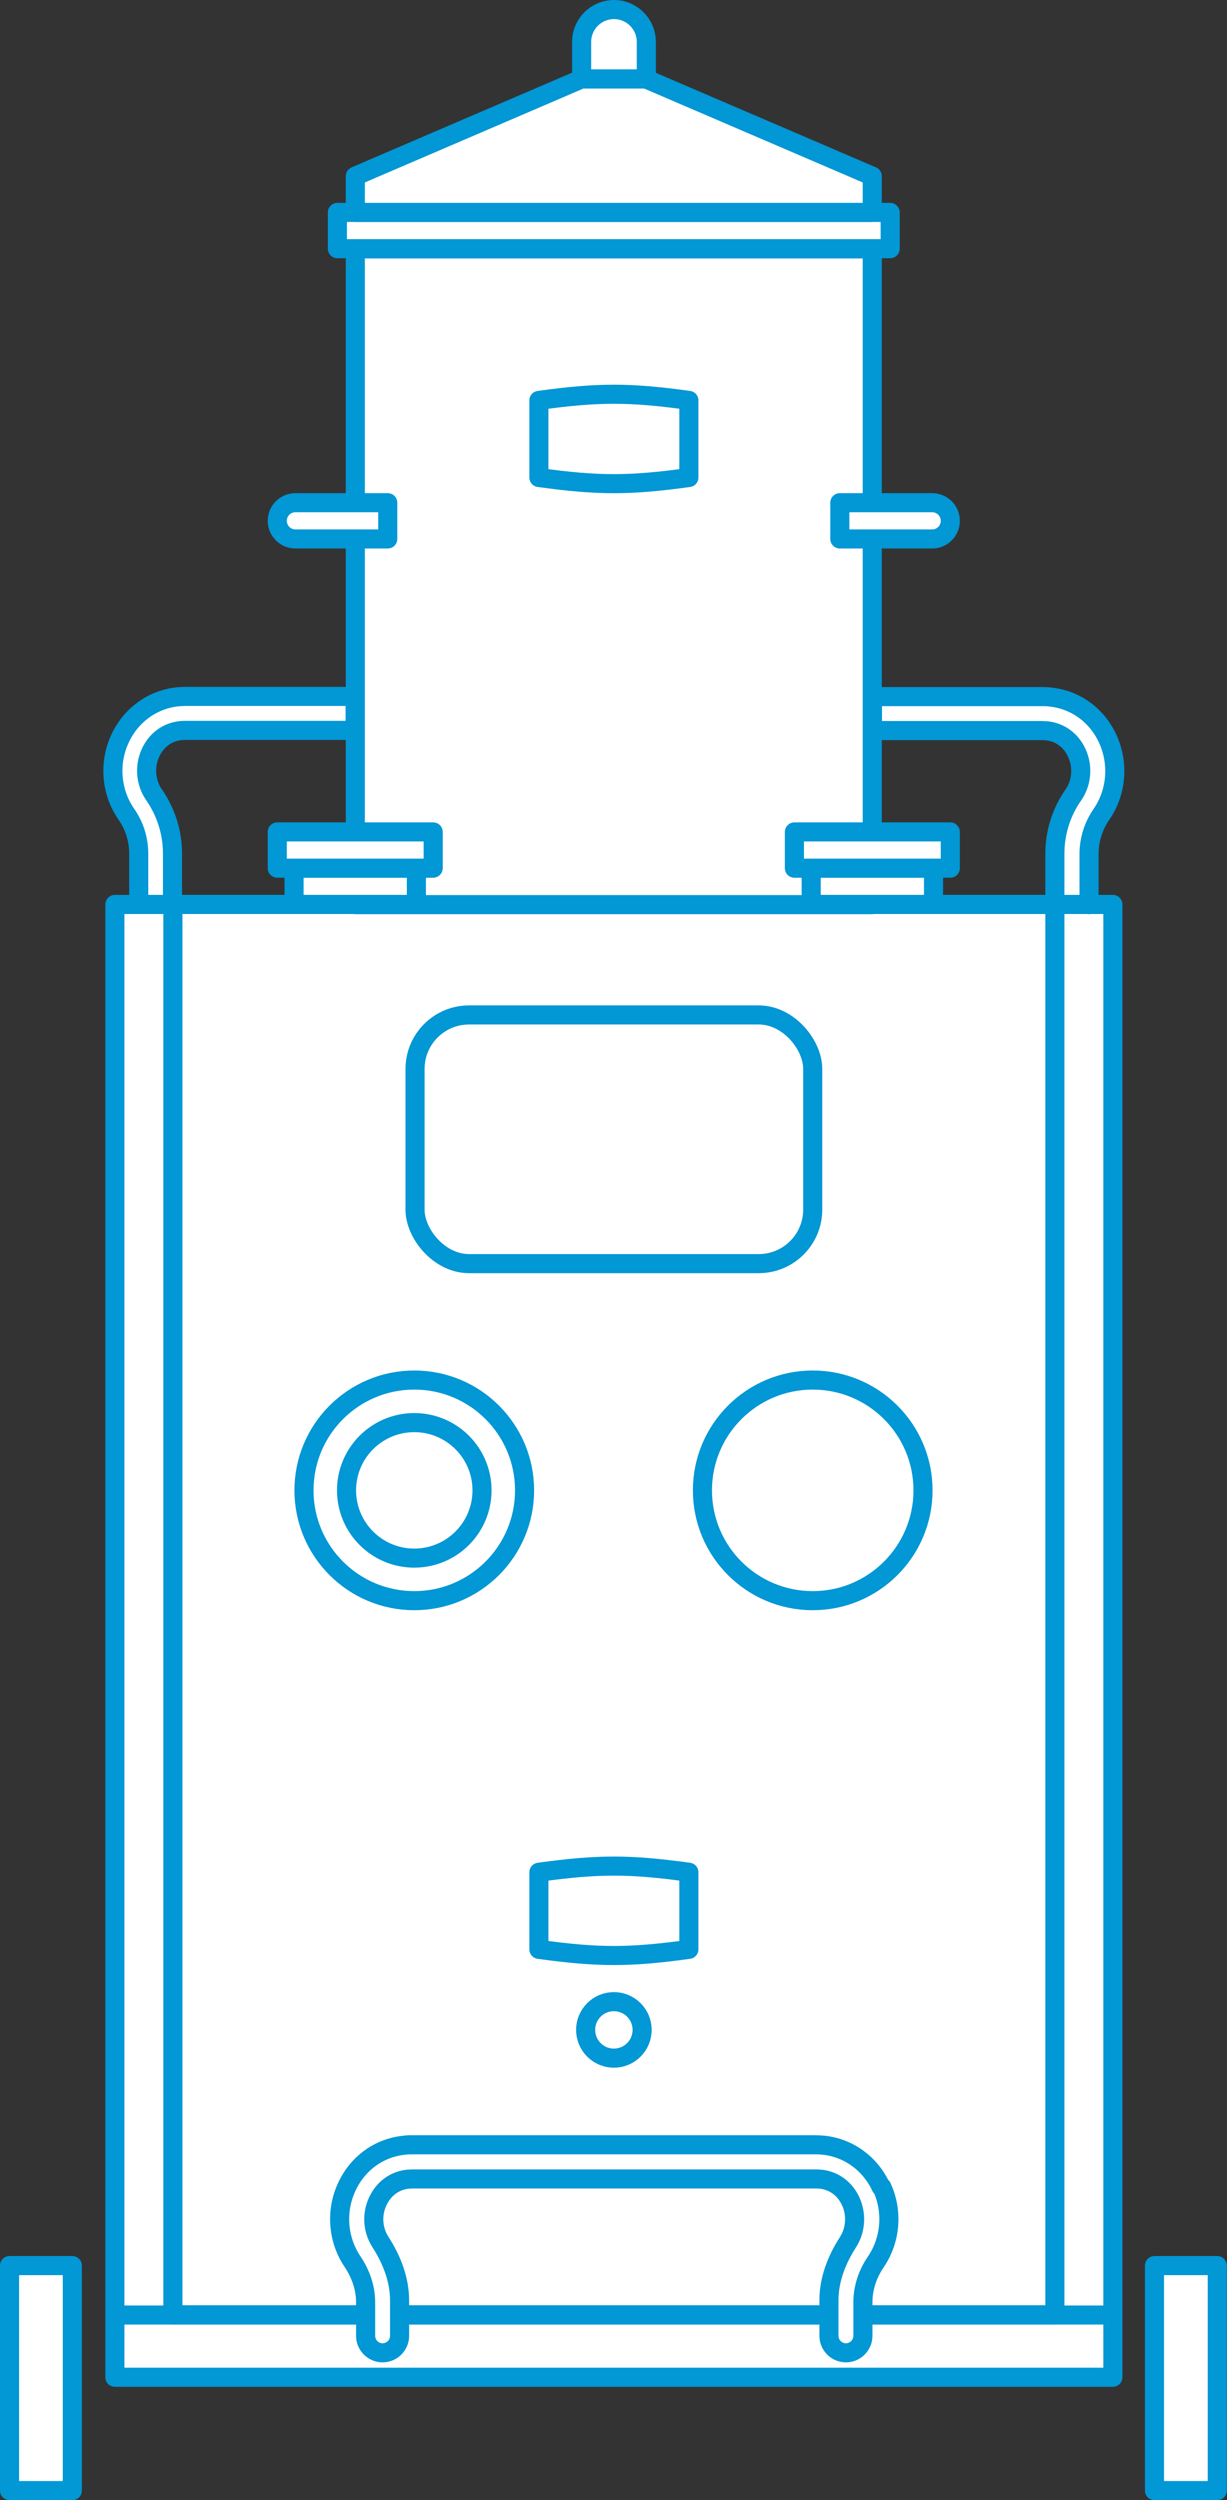 <?xml version="1.0" encoding="UTF-8"?>
<svg id="Livello_2" data-name="Livello 2" xmlns="http://www.w3.org/2000/svg" viewBox="0 0 64.3 131">
  <rect x="0" y="0" width="64.3" height="131" fill="#333333" stroke="none"/>
  <defs>
    <style>
      .cls-1 {
        fill: #fff;
        stroke: #0297d5;
        stroke-linejoin: round;
      }
    </style>
  </defs>
  <g id="Livello_1-2" data-name="Livello 1">
    <g>
      <rect class="cls-1" x="6.02" y="47.39" width="52.3" height="77.17"/>
      <rect class="cls-1" x="9.06" y="47.39" width="46.22" height="73.9"/>
      <rect class="cls-1" x="18.62" y="13.04" width="27.09" height="34.36"/>
      <path class="cls-1" d="M36.1,20.98c-3.11-.43-4.75-.43-7.86,0,0,1.62,0,2.42,0,4.04,3.11.43,4.75.43,7.86,0,0-1.62,0-2.42,0-4.04Z"/>
      <path class="cls-1" d="M36.1,98.1c-3.11-.43-4.75-.43-7.86,0,0,1.62,0,2.42,0,4.04,3.11.43,4.75.43,7.86,0,0-1.62,0-2.42,0-4.04Z"/>
      <path class="cls-1" d="M32.17.5h0c.94,0,1.7.76,1.7,1.7v1.94h-3.39v-1.94c0-.94.76-1.7,1.7-1.7Z"/>
      <rect class="cls-1" x="60.51" y="118.71" width="3.29" height="11.79" transform="translate(124.3 249.21) rotate(180)"/>
      <rect class="cls-1" x=".5" y="118.71" width="3.29" height="11.79" transform="translate(4.29 249.21) rotate(180)"/>
      <path class="cls-1" d="M57.06,47.39h-1.78v-2.65c0-1.11.33-2.18.97-3.09.44-.64.51-1.48.18-2.2-.31-.67-.89-1.09-1.59-1.16-.08,0-.17-.01-.25-.01h-8.87v-1.78h8.87c.15,0,.29,0,.43.02,1.33.13,2.46.95,3.03,2.19.59,1.29.47,2.8-.33,3.96-.42.61-.65,1.33-.65,2.08v2.65Z"/>
      <path class="cls-1" d="M9.05,47.39h-1.78v-2.65c0-.75-.22-1.46-.65-2.08-.8-1.15-.93-2.67-.33-3.96.57-1.23,1.7-2.05,3.02-2.19.14-.01.29-.02.43-.02h8.87v1.78h-8.87c-.09,0-.17,0-.26.01-.7.07-1.28.49-1.59,1.16-.33.72-.26,1.56.18,2.2.63.91.97,1.98.97,3.09v2.65Z"/>
      <rect class="cls-1" x="17.68" y="11.13" width="28.97" height="1.9"/>
      <polygon class="cls-1" points="45.71 9.23 33.86 4.14 30.47 4.14 18.62 9.23 18.62 11.13 45.71 11.13 45.71 9.23"/>
      <rect class="cls-1" x="15.41" y="45.49" width="6.41" height="1.9"/>
      <rect class="cls-1" x="14.53" y="43.59" width="8.17" height="1.9"/>
      <rect class="cls-1" x="42.51" y="45.49" width="6.41" height="1.9"/>
      <rect class="cls-1" x="41.63" y="43.59" width="8.17" height="1.9"/>
      <path class="cls-1" d="M15.48,26.34h4.84v1.9h-4.84c-.53,0-.95-.43-.95-.95h0c0-.53.43-.95.95-.95Z"/>
      <path class="cls-1" d="M44.01,26.34h4.84c.53,0,.95.43.95.95h0c0,.53-.43.95-.95.95h-4.84v-1.9h0Z"/>
      <circle class="cls-1" cx="42.59" cy="78.09" r="5.78"/>
      <circle class="cls-1" cx="32.17" cy="106.36" r="1.48"/>
      <circle class="cls-1" cx="21.71" cy="78.09" r="5.78"/>
      <circle class="cls-1" cx="21.71" cy="78.09" r="3.55"/>
      <line class="cls-1" x1="6.02" y1="121.3" x2="58.29" y2="121.3"/>
      <path class="cls-1" d="M46.17,114.59c-.57-1.23-1.7-2.05-3.02-2.19-.14-.01-.29-.02-.43-.02h-21.09c-.15,0-.29,0-.43.02-1.33.13-2.46.95-3.03,2.19-.59,1.27-.47,2.77.31,3.92.42.63.68,1.36.68,2.12v1.76c0,.49.4.89.89.89s.89-.4.89-.89v-1.85c0-1.1-.41-2.14-1-3.06-.41-.63-.47-1.45-.14-2.14.31-.67.89-1.09,1.59-1.16.08,0,.17-.01.25-.01h21.09c.09,0,.17,0,.26.01.7.07,1.28.49,1.59,1.16.32.7.26,1.51-.14,2.14-.6.93-1,1.96-1,3.06v1.85c0,.49.4.89.89.89s.89-.4.89-.89v-1.76c0-.76.25-1.49.68-2.12.78-1.15.9-2.65.31-3.92Z"/>
      <rect class="cls-1" x="21.75" y="53.18" width="20.84" height="13.03" rx="2.83" ry="2.83"/>
    </g>
  </g>
</svg>